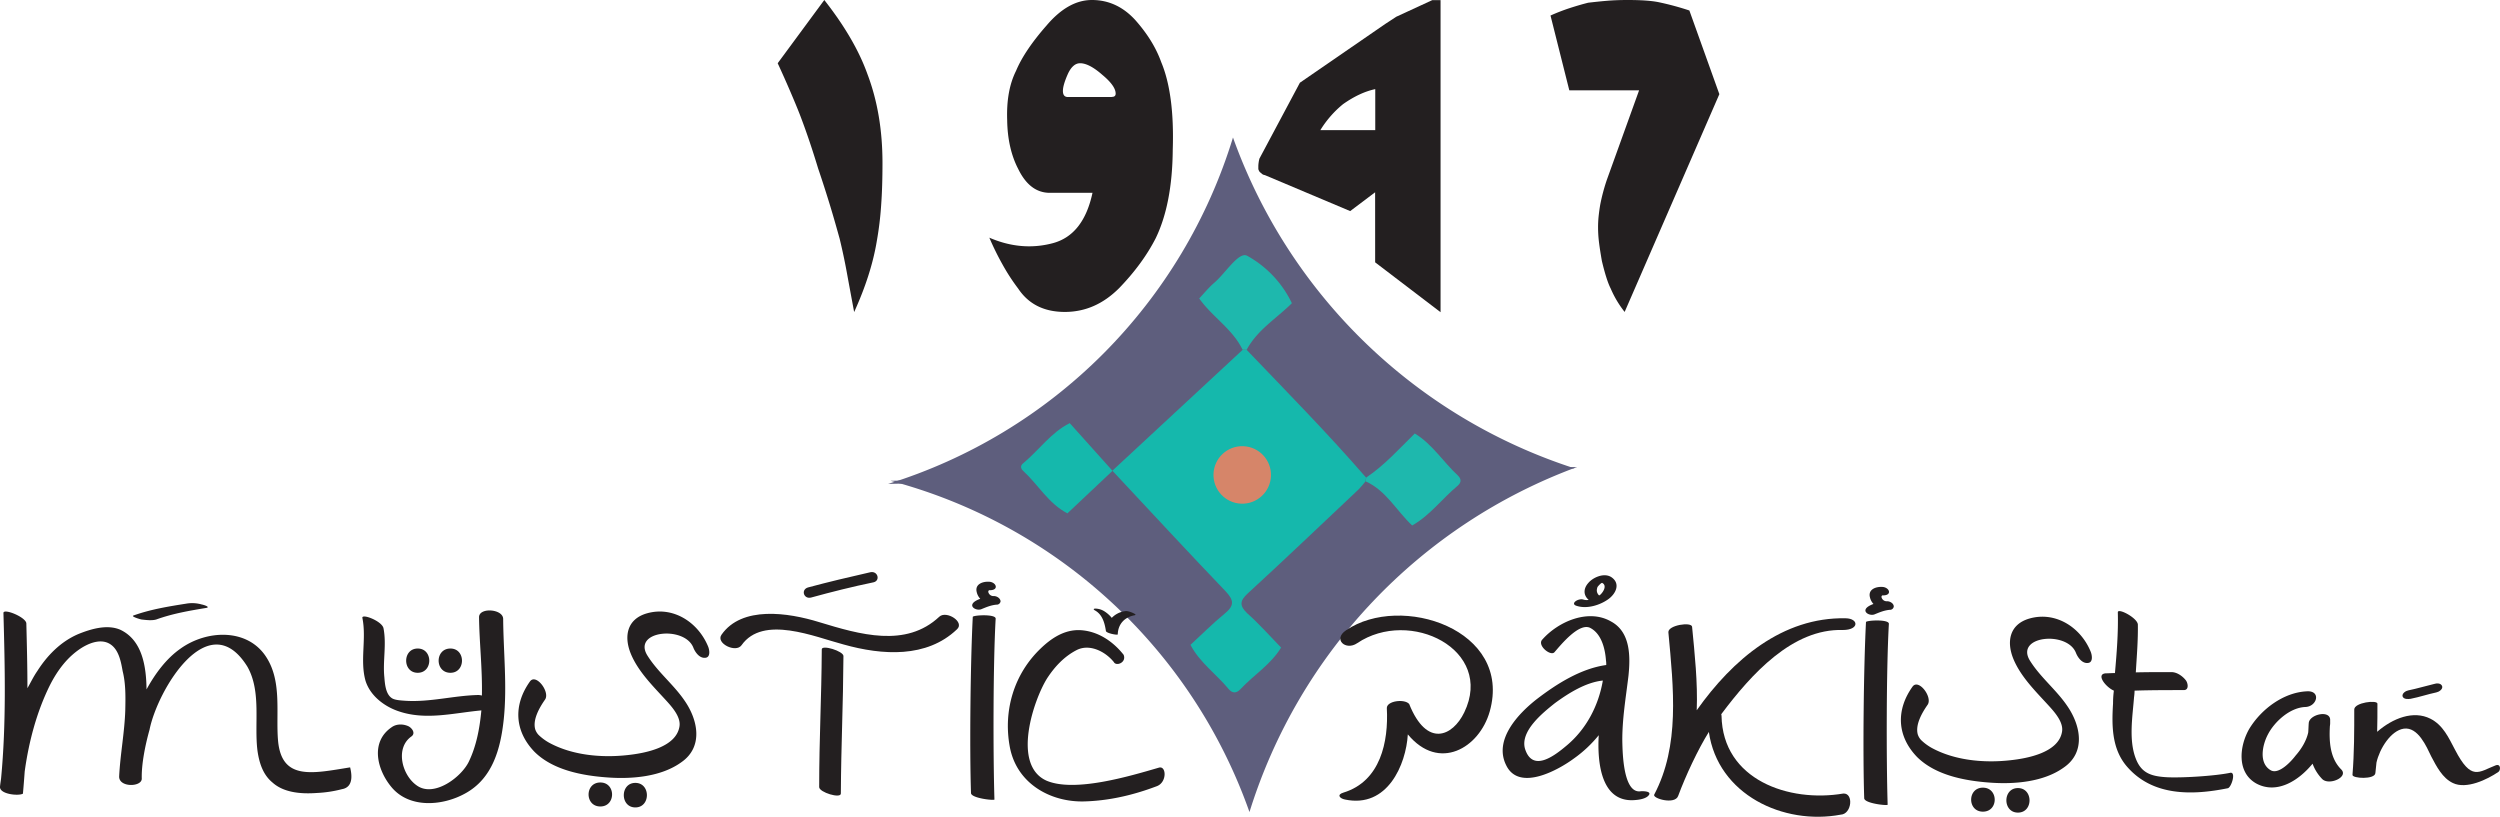 <svg xmlns="http://www.w3.org/2000/svg" viewBox="0 0 1834.53 599.35"><defs><style>.cls-1{fill:#5e5e7d;}.cls-2{fill:#15b8ac;}.cls-3{fill:#1eb8ad;}.cls-4{fill:#d68569;}.cls-5{isolation:isolate;}.cls-6{fill:#231f20;}</style></defs><title>Asset 1</title><g id="Layer_2" data-name="Layer 2"><g id="Layer_1-2" data-name="Layer 1"><g id="Logo-Final"><g id="Layer_1-2-2" data-name="Layer 1-2-2"><path class="cls-1" d="M1155.48,343.7a394.83,394.83,0,0,1-250.7-242.8,383.74,383.74,0,0,1-253.1,254.2Z"/><path class="cls-1" d="M1157.28,342.7a394.6,394.6,0,0,0-240.4,253.2,383.5,383.5,0,0,0-263.4-243.1Z"/></g><g id="ShapeSquares"><path class="cls-2" d="M940.08,475.2c-7.6,12.5-20.1,20.1-29.8,30.5-3,3.2-6,3.2-8.8-.2-9-10.9-21.1-19.3-27.9-32.3,8.4-7.7,16.4-15.8,25.1-22.9,7.1-5.8,7-9.7.7-16.4-28-29.2-55.5-59-83.1-88.5l95.6-88.7,3,.1c29.6,30.9,59.6,61.4,87.6,93.7l-.5,2.8c-1.6,2-3.3,4-5.1,5.9-27,25.4-53.8,51.1-81.2,76.2-5.9,5.4-6.3,9-.5,14.6C924,457.8,931.88,466.8,940.08,475.2Z"/><path class="cls-3" d="M948,222.5c-11.3,11.2-25.4,19.6-33.2,34.2l-3-.1c-7.3-15.2-22.4-24.2-31.8-37.6,3.5-3.7,6.8-7.8,10.7-11.2,8.5-7.1,18.3-23.5,24.5-20.1A78.28,78.28,0,0,1,948,222.5Z"/><path class="cls-3" d="M1036.28,385.6c-11.5-10.7-19-25.6-34.2-32.4l.5-2.8c13.4-9,24.2-21.1,35.6-32.3,12.9,7.8,20.8,20.8,31.5,30.7,2.8,2.7,2.8,5.2-.1,7.7C1058.18,366,1049.38,378.2,1036.28,385.6Z"/><path class="cls-2" d="M816.38,345.5l-33.1,31.2c-13.9-7.2-21.4-21-32.5-31.2-1.7-1.6-2.3-3.7,0-5.5,11.6-9.6,20.3-22.5,34.2-29.5Z"/></g><circle class="cls-4" cx="911.57" cy="348.52" r="21.1" transform="translate(527.37 1245.63) rotate(-87.74)"/><g class="cls-5"><path class="cls-6" d="M250.93,579.1a89,89,0,0,1-18.5,2.8c-10.8.8-24,0-32.5-7.7-7.2-5.9-9.8-14.9-11-23.4-2.5-19.7,3-43.3-7.4-61.6-28.5-45.9-66,17.2-71.8,46.3-3,10.6-6,25.1-5.7,35.9,0,6.2-16.6,6.6-16.6-1.5.8-16.4,4-32.5,4.5-48.8.2-9.5.4-19.3-1.9-28.5-1.1-6-2.5-14.9-8.3-19.3-6.4-4.9-14.9-2.1-21.5,1.9-10.6,6.6-18,16.6-23.6,27.6-9.8,19.8-15.5,41.6-18.5,63.3-.4,5.5-.8,10.8-1.3,16.3-3.2,1.9-17.6.4-16.8-5.3.2-2.3.6-4.2.8-6.2,3.8-40.3,2.8-80.7,1.7-121.1,0-3.6,16.4,3,16.8,7.6.4,15.9.8,31.9.8,47.6,2.5-4.3,4.3-8.3,7.2-12.5,7-11,16.8-21.5,30.1-27.2,8.9-3.6,21-7.4,30.8-3.2,16.4,7.7,19.1,27.4,19.3,43.8,6.4-11.7,14.6-22.7,24.9-29.9,19.5-14,49.5-15.1,63.1,6.4,11.5,18,6.8,41,8.5,61,2.6,29.5,25.1,24.2,52.9,19.7C258.13,568,259.63,577.6,250.93,579.1ZM97.83,451.7c12.5-4.5,25.3-6.6,38.6-8.7a25.64,25.64,0,0,1,11.7.6c1.3.2,6.6,1.9,3.2,2.5-12.7,2.1-24.8,4.2-36.7,8.5-3.2.9-7.2.4-10.8,0C103.53,454.6,96,452.5,97.83,451.7Z"/><path class="cls-6" d="M369.23,454.2c.2,24.6,3,49.3.4,73.9-2.3,21.2-8.1,43.1-28.2,54.1-16.3,9.1-40.6,11.3-53.9-4.3-10.8-12.7-16.1-33.3-.2-44.2,3.4-2.5,8.1-2.6,12.1-.9,2.6,1.1,5.9,5.1,2.5,7.6-12.1,8.5-7,28.3,3.8,35.9,12.7,9.3,33.1-6.2,38.4-17.6,5.5-11.5,7.9-24.4,9.1-37.4-20.6,1.9-41.2,7.6-61.4.4-10.2-3.6-20.2-11.3-23.6-22.1-4.2-14.9.8-30.8-2.3-46.1-.8-3.6,14.6,2.3,15.5,7.6,2.3,11.9-.6,24,.6,35.7.4,4.9.9,12.5,5.5,15.5,2.1,1.5,6.8,1.7,9.4,1.9,18.3,1.3,35.9-3.8,54.2-4.2a12.85,12.85,0,0,1,2.5.4c.4-19.5-1.9-39.3-2.1-57.5C351.53,445.5,369.23,446.8,369.23,454.2Zm-62.7,21.7c11.3,0,11.3,17.8,0,17.8S295.23,475.9,306.53,475.9Zm24,0c11.3,0,11.3,17.8,0,17.8C319,493.7,319,475.9,330.53,475.9Z"/><path class="cls-6" d="M519.53,474.2c1.1,2.5,2.1,8.3-2.1,8.5-4.2.4-7.4-4.2-8.7-7.6-6.6-16.1-44.6-12.3-33.8,5.7,7.6,12.3,19.3,21.4,27.4,33.3,10,14.4,13.8,34-2.3,45.2-14.9,10.8-36.5,12.5-54.2,11.2-18.3-1.3-40.1-5.3-53.7-18.9-14.7-15.3-15.5-34.4-3.2-51.6,4.5-6,14.9,7.9,11,13.4-4.2,6-9.1,14.7-7.2,21.7a10.89,10.89,0,0,0,2.5,4.2,37.38,37.38,0,0,0,7.7,5.7c17,9.3,38.6,11.2,57.5,9.1,12.3-1.3,35.9-5.5,38.2-21.2.9-6.2-4.2-12.7-9.1-18.1-9.6-10.6-21-21.5-26.6-35-5.3-12.9-2.8-25.5,11.7-29.7C493.83,444.6,512.13,456.5,519.53,474.2Zm-79,117.6c-11.5,0-11.5-17.6,0-17.6S452,591.8,440.53,591.8Zm25.7.7c-11.3,0-11.3-18,0-18S477.53,592.5,466.23,592.5Z"/><path class="cls-6" d="M702.13,461.9c-22.1,21-54.4,19.1-83.2,11-21-5.5-59-21.9-74.8.6-4.2,5.9-19.1-1.5-14.7-7.7,14.9-21.4,48.9-16.3,71.6-9.3,29.9,9.1,63.7,19.1,88.3-4C694.53,447.8,708.33,456.5,702.13,461.9Zm-109.3-30.8c14.9-4,30.4-7.7,45.9-11.2,5.5-1.1,7.4,6.2,2.3,7.4-15.5,3.2-30.6,7-45.9,11.2C589.83,439.8,587.53,432.8,592.83,431.1Zm26.1,50.3c-.2,36.3-1.7,64.4-1.9,100.9,0,4-15.9-.9-15.9-4.7,0-36.3,1.7-64.6,1.9-101.1C603,472.9,618.93,477.8,618.93,481.4Z"/><path class="cls-6" d="M730.63,454c-1.9,33.1-1.9,99.6-.9,132.7,0,.9-17-.9-17.2-4.7-1.1-33.1-.4-96.2,1.3-129.3C713.83,451.4,730.83,450.4,730.63,454Zm3.6-12.8a2.8,2.8,0,0,1-3,2.5c-4.2.4-7.6,1.9-11.3,3.4-4.3,1.5-11.9-3.6-.6-7.7a10.56,10.56,0,0,1-2.6-4.9c-1.5-5.9,4.5-7.9,9.1-7.6,1.9,0,4.7,1.3,4.9,3.6,0,2.1-2.5,2.6-4.3,2.6-.8-.2-1.5.6-1.1,1.7a3.87,3.87,0,0,0,4,2.6C731.43,437.4,734,438.9,734.23,441.2Z"/><path class="cls-6" d="M848.93,576.9c-9.6,3.6-29.5,10.6-53.5,11.2-24.4.6-49.9-13-54.6-41-4.5-25.9,3.2-52.5,22.9-71.3,7.7-7.4,17.2-13.8,28.7-13.4,13,.6,24.2,8.1,32.1,18.1,2.3,5.7-5.5,8.7-7.2,5.3-6.4-7.9-18-13.6-27.4-8.7-9.1,4.7-16.1,12.3-21.5,20.6-9.8,15.5-26.3,63.7-.4,75.2,20.6,8.7,60.5-3.2,82.4-9.6C855.93,561.7,856.53,574,848.93,576.9Zm-45-130.3a12.77,12.77,0,0,1,6,1.7,22.41,22.41,0,0,1,5.9,5.1,16.46,16.46,0,0,1,9.6-4.9c1.9-.4,4.2.6,6,1.3.6.4,3,1.3,1.1,1.7-7.2,1.3-12.1,6.4-12.3,14,0,.8-8.5-.8-8.7-2.5-.9-5.9-2.6-12.1-8.1-15.1C802.23,447.2,802.23,446.6,803.93,446.6Z"/><g id="Pakistan"><path class="cls-6" d="M1093.18,522.1c-7.6,26.8-37.2,44.4-60.1,16.8-1.3,22.1-14.9,54.4-46.1,47.8-4-.8-6.2-3.6-1.1-5.1,27.2-8.3,33.1-37.4,31.8-61.8-.4-5.5,13-7.2,16.4-3.2,12.9,32.3,31.9,23.8,40.4,6.2,22.3-46.1-39.9-76.9-78.6-50.8-8.3,5.7-18.1-2.8-8.1-9.5C1027.78,435.1,1110.18,461.8,1093.18,522.1Z"/><path class="cls-6" d="M1210.18,583.1c-1.7,3-7.4,3.8-10.4,4-24.8,2.1-27.8-27.2-26.6-47.6a91.48,91.48,0,0,1-18.1,17c-11.2,8.3-40.1,24.6-49.7,5.3-9.6-18.7,8.5-38,22.5-48.9,14.4-11,32.1-22.3,50.8-24.9a19.41,19.41,0,0,0-.2-3.4c-.6-8.3-3.2-19.8-11.9-24-8.1-3.4-20.8,12.1-25.9,18-2.8,3.2-13-5.1-8.9-9.3,11.7-13.2,33.8-22.9,50.5-13.2,14.2,7.7,14.2,25.5,12.7,39.9-1.9,15.9-4.7,31.9-4.5,48.4.2,7.6.6,37.4,13,36.3C1204.28,580.5,1211.68,580.3,1210.18,583.1Zm-34-83.7c-12.7,1.3-25.5,9.5-35.2,16.6-8.5,6.8-25.7,20.4-21.9,33.5,5.5,17.4,21.4,5.3,30.4-2.3C1164.08,535.1,1173.08,517.7,1176.18,499.4ZM1162,440a8.1,8.1,0,0,0,3.8.2c-4-3.4-4-8.3-.2-12.5,3.2-3.8,11.3-7.7,16.8-4.2,7,4.7,3.4,12.3-2.5,16.4-5.7,4-15.1,7.2-22.9,4.7C1151.78,443.1,1158.18,438.7,1162,440Zm11.5-3c.2-.2.4-.4.6-.4,2.3-1.9,5.5-7,1.5-8.9.2,0-.2,0-.8.4a15.53,15.53,0,0,0-2.5,2.6C1171.28,433.4,1171.78,435.3,1173.48,437Z"/><path class="cls-6" d="M1352.28,462.3c-36.9-1.1-67.1,32.3-89.2,61.8,0,.4.2.6.2,1.1.8,47.1,49.5,63.9,89.4,57.1,7.7-.4,6.2,15.1-1.9,15.5-42,7.9-90.2-14.6-96.8-60.7-8.1,13-17,32.1-22.5,46.9-2.3,6.8-19.1,1.9-17.6-.9,18.9-35.9,14.2-77.9,10.4-119.1-.4-5.3,17.2-7.9,17.4-4,1.9,19.7,4.2,40.8,3.4,61.2,26.5-37.4,63.1-68.4,109.2-67.5C1364,453.8,1364.58,462.3,1352.28,462.3Z"/><path class="cls-6" d="M1386.08,457.8c-1.9,33.1-1.9,99.6-.9,132.7,0,.9-17-.9-17.2-4.7-1.1-33.1-.4-96.2,1.3-129.3C1369.28,455.2,1386.28,454.2,1386.08,457.8Zm3.6-12.8a2.8,2.8,0,0,1-3,2.5c-4.2.4-7.6,1.9-11.3,3.4-4.3,1.5-11.9-3.6-.6-7.7a10.56,10.56,0,0,1-2.6-4.9c-1.5-5.9,4.5-7.9,9.1-7.6,1.9,0,4.7,1.3,4.9,3.6,0,2.1-2.5,2.6-4.3,2.6-.8-.2-1.5.6-1.1,1.7a3.87,3.87,0,0,0,4,2.6C1386.88,441.2,1389.58,442.7,1389.68,445Z"/><path class="cls-6" d="M1534.08,478c1.1,2.5,2.1,8.3-2.1,8.5-4.2.4-7.4-4.2-8.7-7.6-6.6-16.1-44.6-12.3-33.8,5.7,7.6,12.3,19.3,21.4,27.4,33.3,10,14.4,13.8,34-2.3,45.2-14.9,10.8-36.5,12.5-54.2,11.2-18.3-1.3-40.1-5.3-53.7-18.9-14.7-15.3-15.5-34.4-3.2-51.6,4.5-6,14.9,7.9,11,13.4-4.2,6-9.1,14.7-7.2,21.7a10.89,10.89,0,0,0,2.5,4.2,37.39,37.39,0,0,0,7.7,5.7c17,9.3,38.6,11.2,57.5,9.1,12.3-1.3,35.9-5.5,38.2-21.2.9-6.2-4.2-12.7-9.1-18.1-9.6-10.6-21-21.5-26.6-35-5.3-12.9-2.8-25.5,11.7-29.7C1508.38,448.4,1526.78,460.3,1534.08,478Zm-79,117.6c-11.5,0-11.5-17.6,0-17.6S1466.68,595.6,1455.08,595.6Zm25.7.7c-11.3,0-11.3-18,0-18S1492.18,596.3,1480.78,596.3Z"/><path class="cls-6" d="M1634.88,578.4c-26.1,5.3-55.2,6-74.1-15.9-11.2-13-11.2-30-10.2-46.3a71.85,71.85,0,0,1,.6-9.4c-6-2.6-13.4-12.1-6-12.7,2.1,0,4.5-.2,6.8-.2,1.3-14.9,2.5-29.7,2.1-44.6,0-3.4,14.2,4,14.7,8.9.2,11.7-.8,23.4-1.5,35.2,8.9-.2,17.2-.2,26.1-.2,4,0,8.1,2.8,10.6,6,1.5,1.9,2.6,7.2-1.5,7.2-12.1,0-24.4,0-36.1.4a40.44,40.44,0,0,1-.4,4.9c-1.1,14.2-4,31.4,1.3,45,4,10.4,11,12.9,22.1,13.6s36.3-.9,47.1-3.2C1641.08,566.1,1637.48,577.6,1634.88,578.4Z"/><path class="cls-6" d="M1718,564.6c5.7,5.7-9.1,12.1-14,7a31.51,31.51,0,0,1-7-11.2c-11,13.4-26.8,22.3-41.2,14.6-14.7-8.1-12.5-27.6-5.3-40.1,8.7-14.4,25.1-26.8,42.3-27.6,10.6-.6,7.6,11.2-1.1,11.5-11.2.4-22.5,10.6-27.4,20-4,7.4-7.2,21.2,2.1,26.5,6,3.2,15.1-6.8,18.1-10.8,4-4.5,7.9-10.6,9.3-17,.2-2.3.2-4.7.4-7,.6-6.2,15.1-9.6,15.7-2.6v1.9a14.17,14.17,0,0,1-.2,3C1709.08,544,1709.68,556.3,1718,564.6Z"/><path class="cls-6" d="M1833.28,566.5c-8.1,5.5-23.4,12.9-33.3,8.1-7.7-3.6-12.1-12.3-15.9-19.5-3.4-7-9.6-21.9-20.2-20.4-9.6,1.5-17.8,14.9-20,24.9-.2,1.5-.6,5.9-.8,7.7-.4,4.9-17,4-16.8,1.3,1.3-16.1,1.3-32.1,1.3-48,0-5.1,17-7.2,17-4.2,0,7.2,0,13.8-.2,20.6,11.5-10,26.6-15.9,39.1-9.6,9.3,4.7,13.4,14,18,22.7,12.1,23.4,17.4,16.3,29.9,11.5C1835.18,560.2,1835.18,565.3,1833.28,566.5ZM1763,510.9c-.4-2.3,2.6-4,4.3-4.3,6.4-1.3,12.5-3.2,18.9-4.7,1.7-.6,5.1-.8,5.9,1.7.6,2.3-2.6,4.2-4.3,4.5-6.2,1.3-12.3,3.4-18.9,4.7C1767.38,513,1763.78,513.4,1763,510.9Z"/></g></g><g class="cls-5"><path class="cls-6" d="M604.88,0c14.9,19,25.5,37.1,31.7,54.5,7.3,19.3,11,40.9,11,65.1,0,11.4-.3,21.8-1,31.3a239.59,239.59,0,0,1-3.1,25.6q-4.05,24.75-16.7,52.5c-1.9-10.3-3.7-19.9-5.3-28.7s-3.4-17.1-5.3-25c-2.2-7.9-4.5-16.1-7.1-24.6s-5.5-17.6-8.7-27c-4.6-15.2-9.1-28.3-13.4-39.5-1.9-4.9-4.2-10.4-6.9-16.7s-5.8-13.3-9.4-21.1Z"/><path class="cls-6" d="M848.08,174.8c-6.5,12.7-15.5,24.9-26.8,36.6-11.7,11.7-24.9,17.5-39.9,17.5q-22.8,0-34.2-17.1a146.44,146.44,0,0,1-11.4-17.5,204.6,204.6,0,0,1-9.8-19.9c15.7,6.8,31.2,8.1,46.4,4.1s24.9-16.4,29.3-37h-31.3c-9.8,0-17.5-5.8-23.2-17.5-5.2-10-7.9-22-8.1-35.8-.5-14.4,1.6-26.4,6.5-36.2,4.1-9.8,11.5-20.9,22.4-33.3C778.58,6.2,789.68,0,801.28,0c12.2,0,22.8,4.9,31.7,14.6,8.9,10,15.3,20.3,19.1,30.9,6.5,15.5,9.4,36.9,8.5,64.3Q860.28,149.55,848.08,174.8ZM815.88,71.1c1.9,0,2.8-.8,2.8-2.4,0-3.8-3.3-8.4-9.8-13.8-6.5-5.7-11.9-8.5-16.3-8.5-3.5,0-6.5,2.6-8.9,7.7-2.4,5.4-3.7,9.6-3.7,12.6s1.2,4.5,3.7,4.5h32.2Z"/><path class="cls-6" d="M1009.08,141.1l-18.3,13.8-62.6-26.4a4.11,4.11,0,0,1-2.8-1.6c-.8-.3-1.5-1.2-2-2.8v-2.4a25.24,25.24,0,0,1,.8-5.3l29.7-55.7,62.6-43.1,8.1-5.3L1051,.1h6.1v229l-48-36.6Zm-40.2-45.6h40.3V65.4c-7.6,1.6-15.5,5.3-23.6,11a74,74,0,0,0-8.5,8.1,75.54,75.54,0,0,0-7.7,10.2Z"/><path class="cls-6" d="M1239.68,7.7l22,61.4-69.5,159.8a75.36,75.36,0,0,1-10.2-17.1c-2.2-4.3-4.3-11.1-6.5-20.3-.8-4.6-1.5-8.9-2-12.8a91.7,91.7,0,0,1-.8-11.6,78.1,78.1,0,0,1,.4-8.3c.3-2.8.7-5.8,1.2-8.7a139.72,139.72,0,0,1,4.9-18.3l23.6-65.5h-51.2l-13.8-54.9A142,142,0,0,1,1152,5.9c4.6-1.5,9.1-2.8,13.4-3.9,4.3-.5,8.9-1,13.6-1.4s9.8-.6,15.3-.6c9.8,0,17.3.5,22.8,1.6A206.19,206.19,0,0,1,1239.68,7.7Z"/></g></g></g></g></svg>